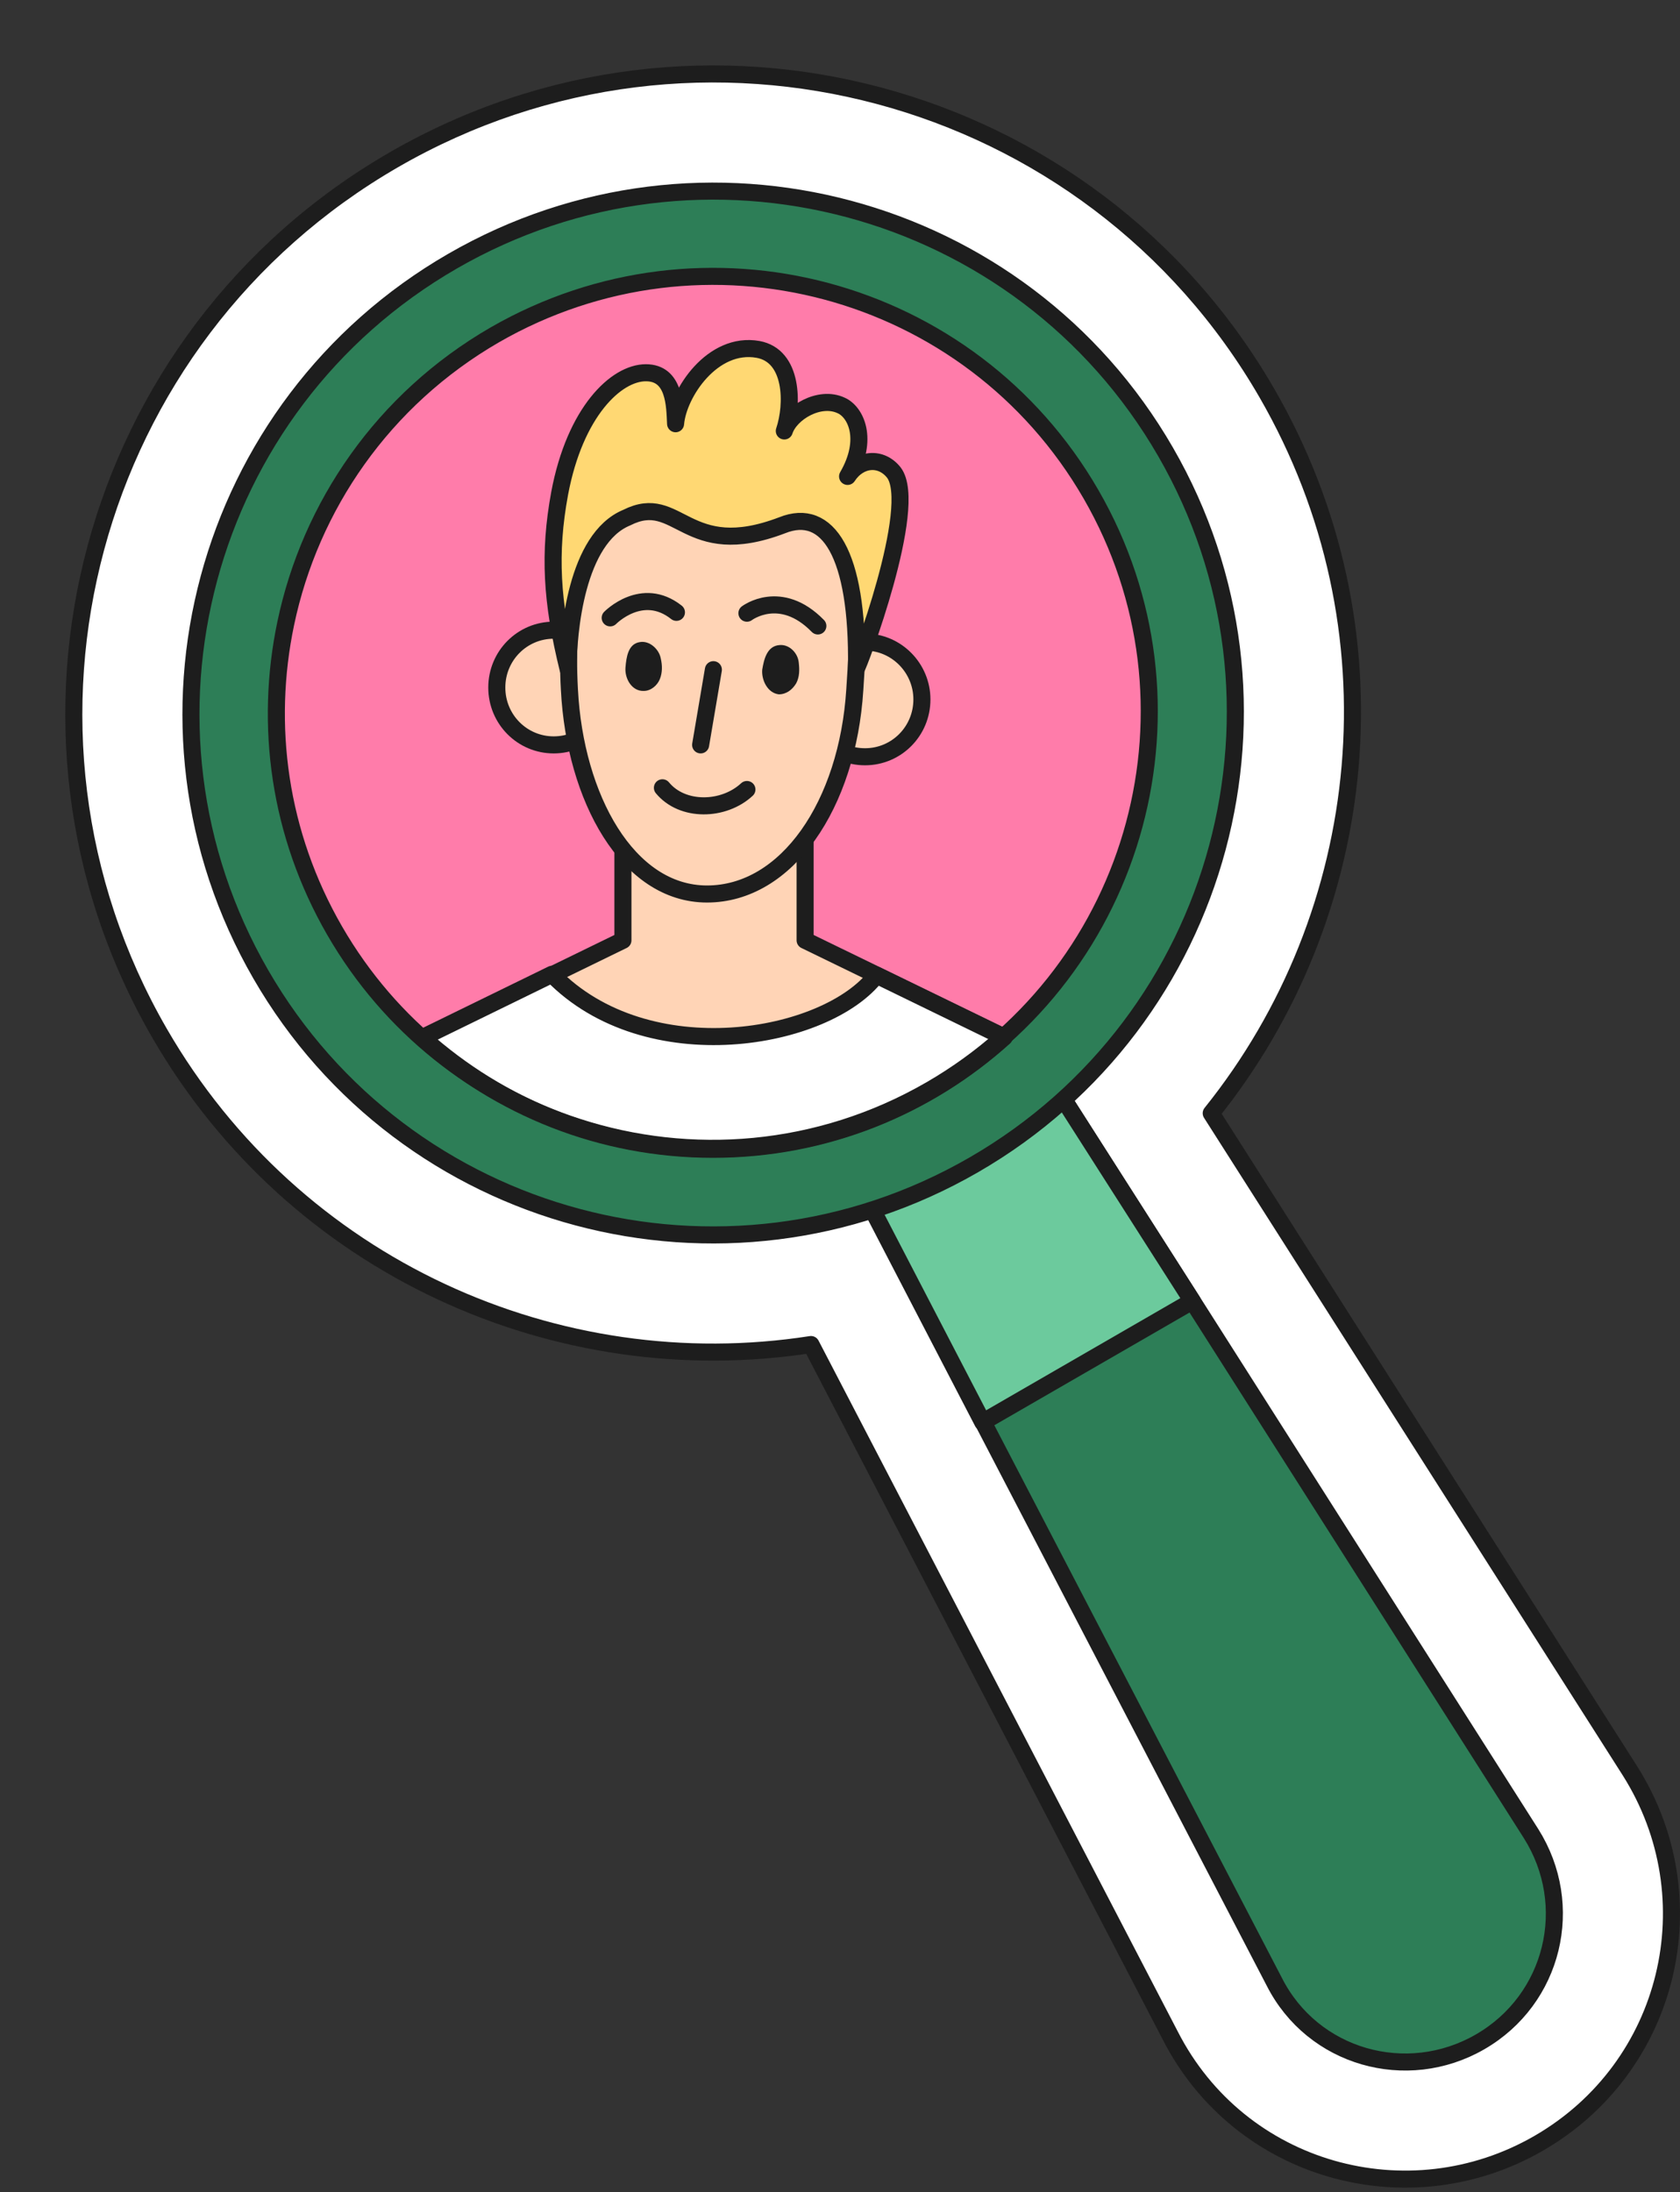 <?xml version="1.0" encoding="UTF-8"?> <svg xmlns="http://www.w3.org/2000/svg" width="197" height="257" viewBox="0 0 197 257" fill="none"><rect x="0" y="0" width="197" height="257" fill="#333333" stroke="none"/><path fill-rule="evenodd" clip-rule="evenodd" d="M180.428 251.257C195.881 242.336 200.581 222.545 191.134 207.596L191.112 207.561L142.03 130.504C160.844 107.105 164.47 73.642 148.565 46.094C127.879 10.266 82.014 -1.955 46.181 18.733C10.348 39.421 -2.001 85.252 18.684 121.08C34.597 148.642 65.412 162.233 95.097 157.619L137.21 238.594C145.387 254.636 165.171 260.066 180.428 251.257Z" fill="white"></path><path d="M191.134 207.596L191.979 207.062L191.979 207.061L191.134 207.596ZM180.428 251.257L180.928 252.123L180.428 251.257ZM191.112 207.561L191.956 207.025L191.955 207.024L191.112 207.561ZM142.03 130.504L141.25 129.877C140.982 130.212 140.956 130.68 141.186 131.041L142.03 130.504ZM148.565 46.094L147.699 46.594L148.565 46.094ZM46.181 18.733L45.681 17.867L46.181 18.733ZM18.684 121.08L17.819 121.58L18.684 121.08ZM95.097 157.619L95.984 157.158C95.787 156.777 95.368 156.565 94.944 156.631L95.097 157.619ZM137.21 238.594L138.101 238.14L138.097 238.133L137.21 238.594ZM190.289 208.131C199.436 222.605 194.883 241.757 179.928 250.391L180.928 252.123C196.879 242.914 201.726 222.485 191.979 207.062L190.289 208.131ZM190.267 208.096L190.29 208.132L191.979 207.061L191.956 207.025L190.267 208.096ZM141.186 131.041L190.268 208.098L191.955 207.024L142.873 129.967L141.186 131.041ZM147.699 46.594C163.39 73.772 159.816 106.788 141.25 129.877L142.809 131.131C161.873 107.421 165.55 73.512 149.431 45.594L147.699 46.594ZM46.681 19.599C82.037 -0.814 127.29 11.246 147.699 46.594L149.431 45.594C128.469 9.286 81.991 -3.096 45.681 17.867L46.681 19.599ZM19.55 120.58C-0.858 85.232 11.325 40.012 46.681 19.599L45.681 17.867C9.371 38.831 -3.144 85.273 17.819 121.58L19.55 120.58ZM94.944 156.631C65.652 161.184 35.25 147.772 19.55 120.58L17.819 121.58C33.945 149.512 65.172 163.283 95.251 158.607L94.944 156.631ZM138.097 238.133L95.984 157.158L94.21 158.08L136.323 239.055L138.097 238.133ZM179.928 250.391C165.153 258.922 146.01 253.657 138.101 238.14L136.319 239.048C144.763 255.614 165.189 261.211 180.928 252.123L179.928 250.391Z" fill="#1D1D1D"></path><path d="M179.525 214.934C184.85 223.36 182.187 234.385 173.562 239.365C164.936 244.345 153.927 241.213 149.422 232.314L115.224 166.608L100.869 138.955L122.994 126.182L139.764 152.44L179.525 214.934Z" fill="#2D7E57" stroke="#1D1D1D" stroke-width="2" stroke-miterlimit="10" stroke-linecap="round" stroke-linejoin="round"></path><path d="M139.813 152.525L115.23 166.718L100.826 138.98L122.993 126.182L139.813 152.525Z" fill="#6CCA9D" stroke="#1D1D1D" stroke-width="2" stroke-miterlimit="10" stroke-linecap="round" stroke-linejoin="round"></path><path d="M30.577 114.214C47.459 143.455 84.918 153.456 114.201 136.549C143.485 119.642 153.554 82.201 136.671 52.961C119.789 23.72 82.331 13.72 53.047 30.627C23.764 47.534 13.695 84.974 30.577 114.214Z" fill="#2D7E57" stroke="#1D1D1D" stroke-width="2" stroke-miterlimit="10" stroke-linecap="round" stroke-linejoin="round"></path><path d="M134.647 83.489C134.647 98.628 128.123 112.223 117.715 121.586C108.652 129.753 96.7 134.733 83.553 134.733C70.455 134.733 58.504 129.803 49.49 121.685C39.032 112.323 32.458 98.678 32.458 83.539C32.508 55.203 55.366 32.295 83.603 32.295C111.789 32.295 134.647 55.203 134.647 83.489Z" fill="#FF7CAA"></path><path d="M117.765 121.586C108.702 129.753 96.75 134.733 83.603 134.733C70.505 134.733 58.553 129.803 49.54 121.686L73.045 110.232L73.045 92.553L94.409 92.553L94.409 110.232L117.765 121.586Z" fill="#FFD4B6" stroke="#1D1D1D" stroke-width="2" stroke-miterlimit="10" stroke-linecap="round" stroke-linejoin="round"></path><path d="M117.715 121.585C108.651 129.752 96.699 134.683 83.602 134.683C70.505 134.683 58.603 129.752 49.539 121.635L64.728 114.215C75.883 125.719 96.948 121.984 102.775 114.314L117.715 121.585Z" fill="white" stroke="#1D1D1D" stroke-width="2" stroke-miterlimit="10" stroke-linecap="round" stroke-linejoin="round"></path><path d="M101.432 88.716C105.117 88.716 108.105 85.728 108.105 81.993C108.105 78.308 105.117 75.27 101.432 75.27C97.746 75.27 94.758 78.258 94.758 81.993C94.709 85.679 97.697 88.716 101.432 88.716Z" fill="#FFD4B6" stroke="#1D1D1D" stroke-width="2" stroke-miterlimit="10" stroke-linecap="round" stroke-linejoin="round"></path><path d="M64.929 87.323C68.614 87.323 71.602 84.335 71.602 80.6C71.602 76.915 68.614 73.877 64.929 73.877C61.244 73.877 58.256 76.865 58.256 80.6C58.256 84.335 61.244 87.323 64.929 87.323Z" fill="#FFD4B6" stroke="#1D1D1D" stroke-width="2" stroke-miterlimit="10" stroke-linecap="round" stroke-linejoin="round"></path><path d="M66.771 80.849C67.418 93.498 73.593 104.803 82.906 104.803C92.268 104.803 99.39 94.345 100.236 80.849C101.083 68.2 101.531 56.148 83.553 56.148C74.191 56.148 65.675 60.929 66.771 80.849Z" fill="#FFD4B6" stroke="#1D1D1D" stroke-width="2" stroke-miterlimit="10" stroke-linecap="round" stroke-linejoin="round"></path><path d="M104.817 55.401C103.323 53.509 100.784 53.708 99.389 55.849C101.929 51.467 100.335 48.28 98.642 47.533C96.103 46.337 92.666 48.379 91.969 50.521C93.015 47.433 93.015 41.706 88.882 40.959C83.553 40.013 79.519 46.089 79.22 49.674C79.121 47.533 79.121 43.698 75.734 43.698C72.249 43.698 67.418 48.28 65.625 57.841C64.33 64.863 64.679 70.59 66.621 78.458C66.621 74.126 67.567 63.12 73.493 60.68C79.619 57.592 80.366 65.909 91.72 61.576C97.049 59.435 100.634 64.863 100.435 78.309C100.584 78.359 107.805 59.335 104.817 55.401Z" fill="#FFD873" stroke="#1D1D1D" stroke-width="2" stroke-miterlimit="10" stroke-linecap="round" stroke-linejoin="round"></path><path d="M87.586 92.552C84.847 95.091 80.017 95.191 77.676 92.353" stroke="#1D1D1D" stroke-width="2" stroke-miterlimit="10" stroke-linecap="round" stroke-linejoin="round"></path><path d="M83.652 78.508L82.158 87.322" stroke="#1D1D1D" stroke-width="2" stroke-miterlimit="10" stroke-linecap="round" stroke-linejoin="round"></path><path d="M89.38 78.508C89.579 77.313 89.927 75.719 91.421 75.62C92.567 75.52 93.563 76.566 93.662 77.662C93.762 78.508 93.762 79.355 93.364 80.102C92.915 80.849 92.218 81.397 91.322 81.397C90.027 81.247 89.28 79.753 89.38 78.508Z" fill="#1D1D1D"></path><path d="M73.344 78.26C73.444 77.064 73.643 75.471 75.037 75.272C76.183 75.073 77.278 76.118 77.478 77.164C77.677 78.011 77.677 78.857 77.378 79.604C77.079 80.351 76.332 80.999 75.486 80.999C74.091 81.048 73.245 79.554 73.344 78.26Z" fill="#1D1D1D"></path><path d="M87.586 71.886C87.586 71.886 91.521 68.898 95.903 73.38" stroke="#1D1D1D" stroke-width="2" stroke-miterlimit="10" stroke-linecap="round" stroke-linejoin="round"></path><path d="M71.552 72.432C71.552 72.432 75.287 68.598 79.32 71.785" stroke="#1D1D1D" stroke-width="2" stroke-miterlimit="10" stroke-linecap="round" stroke-linejoin="round"></path><path d="M109.121 127.75C96.011 135.32 80.95 136.425 67.638 132.092C56.033 128.327 45.788 120.441 39.239 109.098C32.69 97.756 31.009 84.983 33.507 73.075C36.386 59.337 44.916 46.822 58.027 39.252C82.548 25.152 113.816 33.494 127.934 57.947C142.028 82.358 133.618 113.607 109.121 127.75Z" stroke="#1D1D1D" stroke-width="2" stroke-miterlimit="10" stroke-linecap="round" stroke-linejoin="round"></path></svg> 